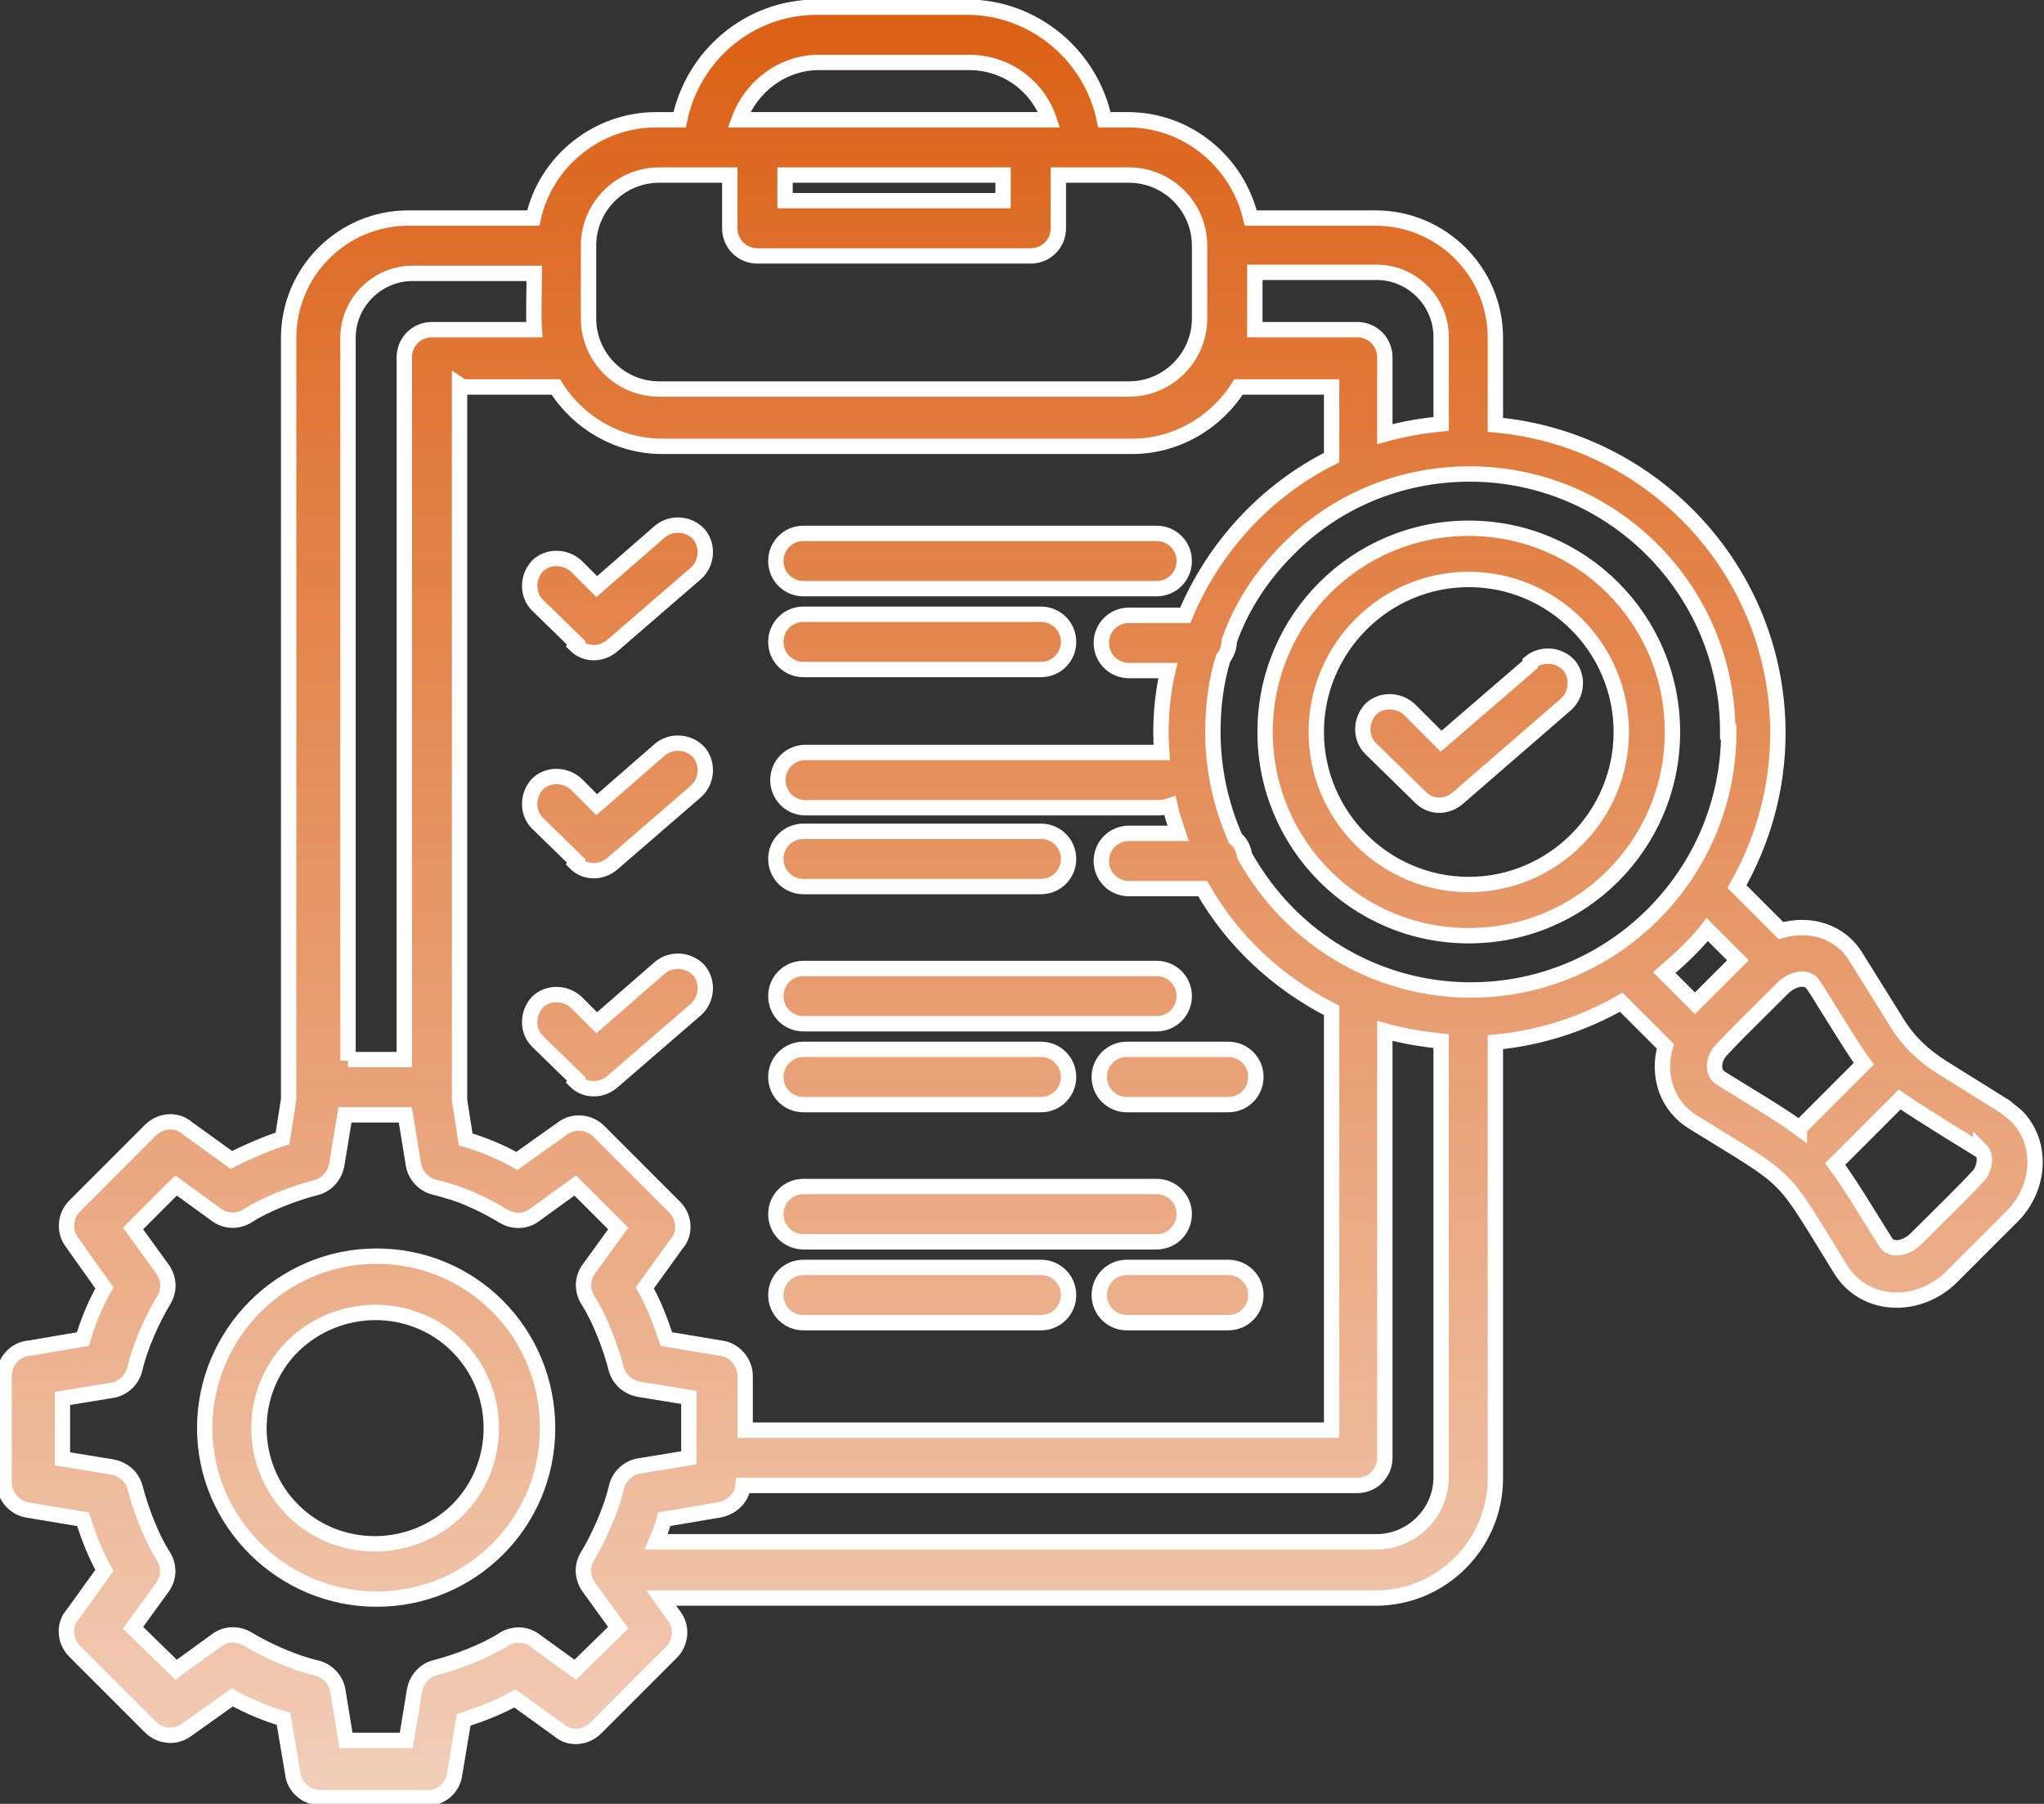 <?xml version="1.0" encoding="UTF-8"?>
<svg id="Layer_2" data-name="Layer 2" xmlns="http://www.w3.org/2000/svg" xmlns:xlink="http://www.w3.org/1999/xlink" viewBox="0 0 19.97 17.62">
  <rect x="0" y="0" width="19.97" height="17.62" fill="#333333" stroke="none"/>
  <defs>
    <style>
      .cls-1 {
        fill: url(#linear-gradient);
        stroke: #fff;
        stroke-miterlimit: 10;
        stroke-width: .15px;
      }
    </style>
    <linearGradient id="linear-gradient" x1="9.98" y1="17.54" x2="9.98" y2=".08" gradientUnits="userSpaceOnUse">
      <stop offset="0" stop-color="#f2ceb9"/>
      <stop offset="1" stop-color="#db6015"/>
    </linearGradient>
  </defs>
  <g id="Layer_1-2" data-name="Layer 1">
    <path class="cls-1" d="M7.58,5.48c0-.15.12-.27.27-.27h3.45c.15,0,.27.12.27.27s-.12.27-.27.27h-3.45c-.15,0-.27-.12-.27-.27ZM14.95,6.49l-.87.75-.31-.31c-.11-.1-.28-.1-.38,0-.1.11-.1.28,0,.38l.49.48c.1.1.26.1.37,0l1.05-.91c.11-.1.12-.27.03-.38-.1-.11-.27-.12-.38-.03ZM7.85,6.54h2.32c.15,0,.27-.12.27-.27s-.12-.27-.27-.27h-2.32c-.15,0-.27.12-.27.27s.12.27.27.27ZM12,12.38h-.99c-.15,0-.27.12-.27.27s.12.27.27.27h.99c.15,0,.27-.12.27-.27s-.12-.27-.27-.27ZM16.34,7.15h0c0,1.1-.89,1.99-1.99,1.99h0c-1.1,0-1.99-.89-1.99-1.99s.89-1.99,1.99-1.99,1.99.89,1.99,1.99ZM15.84,7.15h0c0-.82-.67-1.49-1.49-1.49s-1.49.67-1.49,1.49.67,1.49,1.49,1.49h0c.82,0,1.49-.67,1.49-1.49ZM5.35,13.95c0,.93-.75,1.67-1.67,1.67s-1.68-.75-1.68-1.67.75-1.68,1.68-1.68,1.67.75,1.67,1.68ZM4.47,13.15c-.44-.44-1.16-.44-1.61,0-.44.44-.44,1.16,0,1.6.44.44,1.16.44,1.61,0,.44-.44.44-1.16,0-1.6ZM10.74,10.52c0,.15.12.27.27.27h.99c.15,0,.27-.12.27-.27s-.12-.27-.27-.27h-.99c-.15,0-.27.12-.27.27ZM19.66,11.88l-.59.59c-.32.32-.84.31-1.08-.06-.62-1-.45-.83-1.45-1.45-.26-.16-.35-.46-.27-.74l-.43-.43c-.37.21-.79.35-1.23.39v4.26c0,.64-.52,1.17-1.17,1.17h-6.98l.13.18c.08.11.06.26-.03.35h0s-.74.74-.74.74c-.1.1-.26.11-.36.02l-.43-.31c-.16.09-.32.15-.5.21l-.09.54c-.02.13-.14.23-.27.22h0s-1.04,0-1.04,0c-.14,0-.26-.11-.27-.24l-.09-.53c-.17-.05-.34-.12-.5-.21l-.45.32c-.11.08-.26.06-.35-.03h0s-.74-.74-.74-.74c-.1-.1-.11-.26-.02-.36l.31-.43c-.09-.16-.15-.32-.21-.5l-.54-.09c-.13-.02-.23-.14-.23-.27h0v-1.04c0-.14.11-.26.24-.27l.53-.09c.05-.17.12-.34.21-.5l-.32-.45c-.08-.11-.06-.26.03-.35h0s.74-.74.74-.74c.1-.1.26-.11.36-.02l.43.31c.16-.08.32-.15.5-.21l.06-.38V3.3c0-.64.52-1.17,1.17-1.17h1.22c.12-.55.62-.96,1.2-.96h.23c.13-.63.68-1.1,1.34-1.1h1.47c.65,0,1.21.47,1.34,1.1h.23c.58,0,1.07.41,1.2.96h1.22c.64,0,1.17.52,1.17,1.17v.85c1.55.14,2.76,1.44,2.76,3.01,0,.55-.15,1.06-.4,1.5l.43.43c.28-.08.58,0,.74.27l.38.61c.12.2.27.34.46.46l.61.38.11.09h0c.27.27.23.72-.05.99ZM12.26,3.22h1c.15,0,.27.12.27.27v.75c.18-.05.36-.08.55-.1v-.85c0-.34-.28-.63-.63-.63h-1.19c0,.14,0,.42,0,.55ZM7.23,1.17h3.02c-.11-.33-.42-.56-.78-.56h-1.47c-.35,0-.66.23-.78.56ZM7.67,1.71v.25h2.13v-.25h-2.13ZM5.75,3.11c0,.38.31.69.69.69h4.59c.38,0,.69-.31.69-.69v-.71c0-.38-.31-.69-.69-.69h-.69v.52c0,.15-.12.27-.27.27h-2.67c-.15,0-.27-.12-.27-.27v-.52h-.69c-.38,0-.69.31-.69.69v.71ZM4.49,3.76v6.99l.06.38c.17.05.34.12.5.21l.45-.32c.11-.08.26-.06.35.03h0s.74.74.74.74c.1.1.11.26.02.36l-.31.43c.09.16.15.32.21.5l.54.09c.13.02.23.14.23.27h0v.53h5.73v-4.1c-.53-.27-.97-.68-1.26-1.19h-.72c-.15,0-.27-.12-.27-.27s.12-.27.27-.27h.48c-.03-.09-.06-.18-.08-.27-.03.01-.07.02-.11.02h-3.45c-.15,0-.27-.12-.27-.27s.12-.27.27-.27h3.48c-.02-.27,0-.54.06-.8h-.38c-.15,0-.27-.12-.27-.27s.12-.27.27-.27h.55c.28-.67.79-1.22,1.43-1.54v-.69h-.91c-.22.35-.61.58-1.04.58h-4.59c-.43,0-.82-.23-1.04-.58h-.91ZM3.4,10.35h.55V3.49c0-.15.12-.27.27-.27h1c-.01-.13,0-.41,0-.55h-1.19c-.34,0-.63.28-.63.63v7.06ZM6.24,14.32l.49-.08v-.59l-.49-.08h0c-.1-.02-.19-.09-.22-.2-.05-.2-.16-.49-.27-.66-.06-.09-.07-.21,0-.31l.29-.4-.42-.42-.4.29h0c-.08.06-.2.07-.3.01-.1-.06-.21-.12-.33-.17-.11-.05-.22-.08-.33-.11-.11-.02-.2-.11-.22-.22l-.08-.49h-.59l-.08.49h0c-.02.1-.09.19-.2.22-.2.05-.49.16-.66.27-.09.06-.21.07-.31,0l-.4-.29-.42.42.29.4h0c.06.09.07.2.01.3-.11.18-.23.45-.28.66-.02.11-.11.2-.22.22l-.49.08v.59l.49.08h0c.1.02.19.09.22.2.05.2.16.49.27.66.06.09.07.21,0,.31l-.29.4.42.41.4-.29h0c.08-.06.2-.07.3-.01.18.11.45.23.66.28.11.02.2.11.22.22l.08.49h.59l.08-.49h0c.02-.1.09-.19.2-.22.2-.05.49-.16.66-.27.09-.06.21-.07.31,0l.4.29.42-.41-.29-.4h0c-.06-.09-.07-.2-.01-.3.11-.18.23-.45.28-.66.02-.11.11-.2.22-.22ZM14.08,10.17c-.19-.02-.37-.05-.55-.1v4.17c0,.15-.12.27-.27.27h-6c-.01.13-.12.22-.24.24l-.53.09c-.02.08-.05.15-.08.22h7.04c.34,0,.63-.28.63-.63v-4.26ZM16.88,7.15c0-1.39-1.13-2.52-2.52-2.52-.7,0-1.33.28-1.78.74-.25.25-.45.55-.57.89,0,0,0,0,0,0,0,.06-.02.12-.06.17-.07.23-.1.47-.1.72,0,.37.08.72.22,1.04.05.04.08.1.09.17.12.21.26.4.43.57.46.46,1.09.74,1.78.74,1.39,0,2.52-1.13,2.52-2.52ZM16.57,9.79l.41-.41-.3-.3c-.06.08-.13.15-.2.22-.07.07-.14.13-.22.2l.3.3ZM17.58,11.02l.63-.63c-.13-.17-.47-.75-.51-.79-.07-.07-.2-.03-.28.05-.09.09-.59.58-.63.64-.05.08-.06.19.02.24.32.2.58.35.77.49ZM19.35,11.24h0s-.62-.38-.79-.5l-.63.63c.14.19.29.44.49.76.06.1.21.06.3-.03.09-.09.59-.58.63-.64.04-.07.06-.17,0-.23ZM7.85,12.92h2.32c.15,0,.27-.12.27-.27s-.12-.27-.27-.27h-2.32c-.15,0-.27.12-.27.27s.12.27.27.27ZM5.62,8.43c.1.1.26.1.37,0l.81-.7c.11-.1.12-.27.03-.38-.1-.11-.27-.12-.38-.03l-.62.54-.2-.2c-.11-.1-.28-.1-.38,0-.1.11-.1.28,0,.38l.38.37ZM5.62,10.56c.1.1.26.1.37,0l.81-.7c.11-.1.12-.27.03-.38-.1-.11-.27-.12-.38-.03l-.62.54-.2-.2c-.11-.1-.28-.1-.38,0-.1.11-.1.28,0,.38l.38.37ZM7.85,8.66h2.32c.15,0,.27-.12.27-.27s-.12-.27-.27-.27h-2.32c-.15,0-.27.12-.27.27s.12.27.27.27ZM5.62,6.3c.1.1.26.1.37,0l.81-.7c.11-.1.12-.27.03-.38-.1-.11-.27-.12-.38-.03l-.62.54-.2-.2c-.11-.1-.28-.1-.38,0-.1.11-.1.28,0,.38l.38.37ZM7.85,12.13h3.45c.15,0,.27-.12.27-.27s-.12-.27-.27-.27h-3.45c-.15,0-.27.12-.27.27s.12.27.27.27ZM7.85,10h3.45c.15,0,.27-.12.27-.27s-.12-.27-.27-.27h-3.45c-.15,0-.27.12-.27.27s.12.27.27.27ZM7.85,10.79h2.32c.15,0,.27-.12.27-.27s-.12-.27-.27-.27h-2.32c-.15,0-.27.12-.27.27s.12.27.27.27Z"/>
  </g>
</svg>